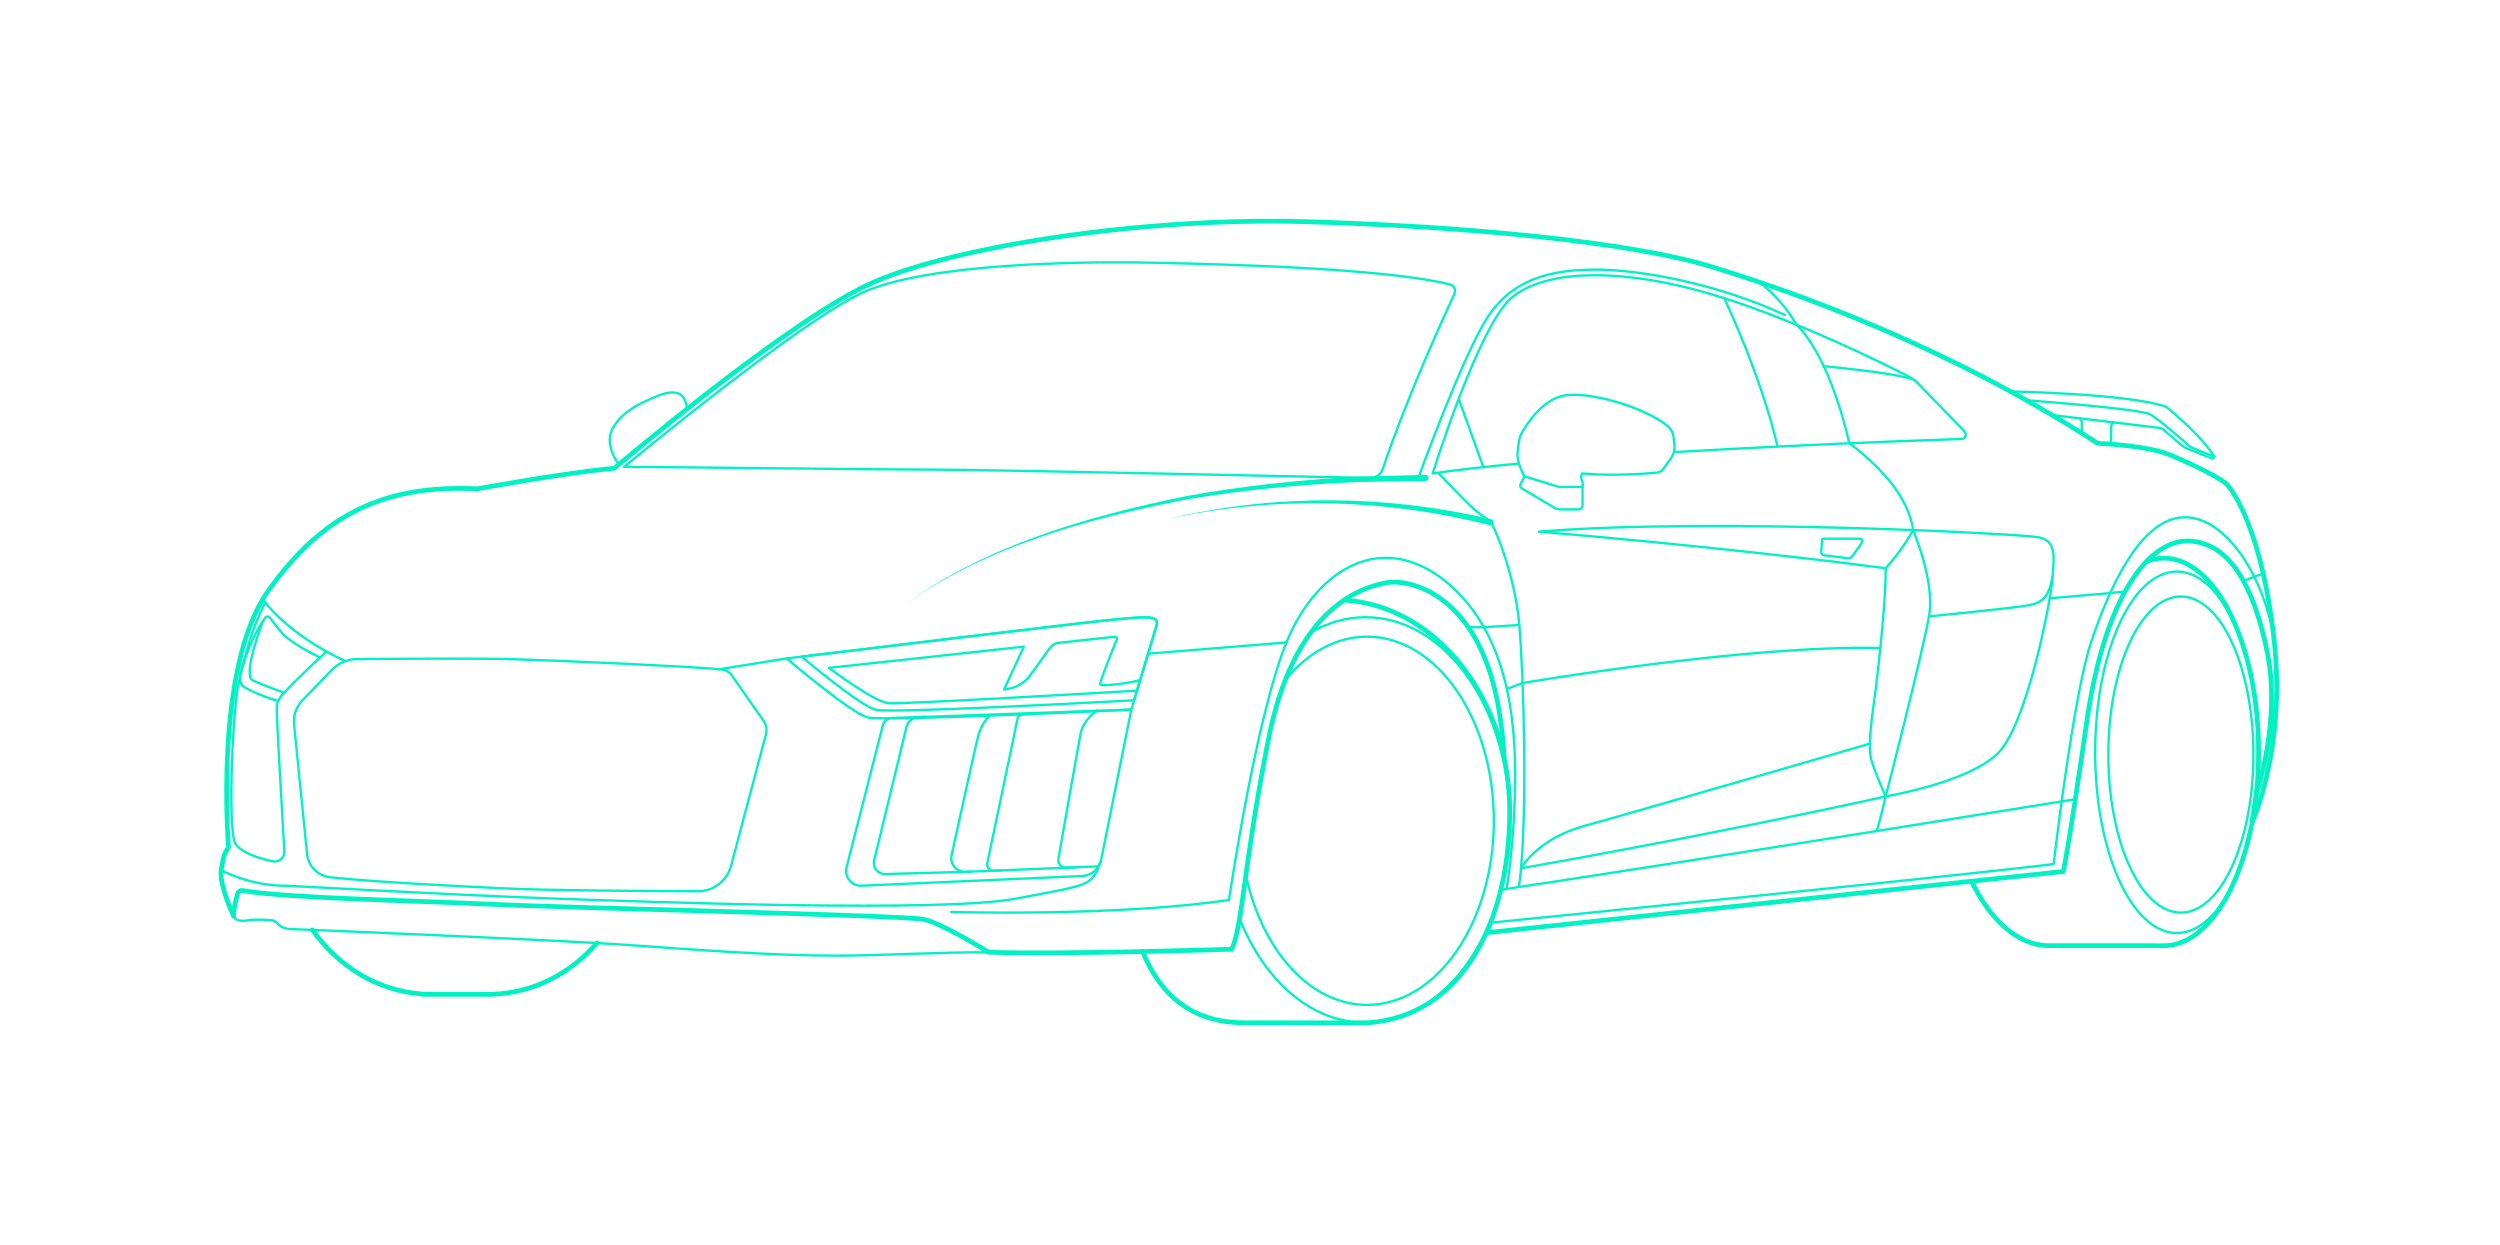 <?xml version="1.0" encoding="UTF-8"?> <svg xmlns="http://www.w3.org/2000/svg" width="1060" height="528" viewBox="0 0 1060 528" fill="none"><path d="M922.998 395.608C942.133 395.608 957.646 361.299 957.646 318.977C957.646 276.654 942.133 242.345 922.998 242.345C903.862 242.345 888.35 276.654 888.35 318.977C888.35 361.299 903.862 395.608 922.998 395.608Z" stroke="#00F2C2" stroke-linecap="round" stroke-linejoin="round"></path><path d="M490.429 265.039C489.363 268.6 483.437 288.33 480.864 296.908C480.136 299.351 479.668 300.885 479.668 300.885C479.668 300.885 375.36 305.85 368.186 304.264C361.012 302.678 333.538 279.18 333.538 279.18C333.538 279.18 335.825 278.894 339.828 278.426C365.664 275.28 462.669 263.531 472.676 262.673C484.217 261.659 491.781 260.464 490.377 265.065L490.429 265.039Z" stroke="#00F2C2" stroke-linecap="round" stroke-linejoin="round"></path><path d="M490.429 265.039C489.364 268.6 483.437 288.33 480.864 296.908C465.295 297.766 378.037 302.445 371.513 300.989C365.795 299.715 347.184 284.534 339.854 278.426C365.691 275.28 462.695 263.531 472.703 262.673C484.243 261.659 491.807 260.464 490.403 265.065L490.429 265.039Z" stroke="#00F2C2" stroke-linecap="round" stroke-linejoin="round"></path><path d="M483.436 288.382C477.016 290.019 467.347 290.929 466.541 290.331C465.865 289.837 471.688 275.67 473.533 271.173C473.793 270.549 473.299 269.9 472.623 269.978L448.944 272.551C447.41 272.707 446.007 273.539 445.123 274.787L436.909 286.198C434.596 289.421 431.035 291.579 427.11 292.125L425.733 292.333L434.102 274.189L351.472 283.183C351.472 283.183 370.732 297.714 376.84 298.181C382.949 298.623 482.085 292.853 482.085 292.853L483.41 288.434L483.436 288.382Z" stroke="#00F2C2" stroke-linecap="round" stroke-linejoin="round"></path><path d="M310.429 286.588L323.685 305.512C324.907 307.253 325.297 309.437 324.751 311.464L309.935 367.196C308.246 373.513 302.527 377.906 296.003 377.88C276.015 377.828 234.167 377.594 214.724 376.71C193.098 375.722 157.93 373.903 139.969 371.953C134.927 371.407 130.898 367.482 130.222 362.439L124.686 307.149C124.322 303.406 125.596 299.689 128.221 296.96L140.749 283.988C143.504 281.129 147.299 279.491 151.276 279.465C165.702 279.335 201.442 279.049 217.921 279.517C236.87 280.063 291.584 282.481 305.776 283.806C307.648 283.988 309.337 284.976 310.429 286.536V286.588Z" stroke="#00F2C2" stroke-linecap="round" stroke-linejoin="round"></path><path d="M333.589 279.154L304.711 283.781" stroke="#00F2C2" stroke-linecap="round" stroke-linejoin="round"></path><path d="M111.587 254.225C111.587 254.225 120.893 268.392 146.469 280.349" stroke="#00F2C2" stroke-linecap="round" stroke-linejoin="round"></path><path d="M112.443 255.421C112.443 255.421 107.167 265.949 105.01 274.605C102.852 283.261 99.551 289.006 103.814 291.475C108.077 293.944 114.029 296.102 117.408 297.064" stroke="#00F2C2" stroke-linecap="round" stroke-linejoin="round"></path><path d="M138.436 276.242C138.436 276.242 127.571 286.25 122.346 291.761C117.122 297.272 117.278 297.22 117.408 303.328C117.538 308.319 119.747 346.947 120.553 360.958C120.709 363.635 118.292 365.715 115.666 365.195C110.572 364.155 103.112 361.998 99.941 357.968C96.198 353.185 98.797 294.672 101.76 287.784" stroke="#00F2C2" stroke-linecap="round" stroke-linejoin="round"></path><path d="M374.345 307.435L358.958 367.716C357.918 371.797 361.115 375.722 365.326 375.54L458.769 371.433C462.772 371.251 466.125 368.392 466.905 364.467L479.693 300.859L378.062 304.446C376.295 304.498 374.787 305.72 374.371 307.435H374.345Z" stroke="#00F2C2" stroke-linecap="round" stroke-linejoin="round"></path><path d="M392.099 303.952L389.603 304.03C387.082 304.108 384.925 305.876 384.327 308.345L370.655 364.779C369.927 367.794 372.24 370.68 375.333 370.602L411.619 369.588" stroke="#00F2C2" stroke-linecap="round" stroke-linejoin="round"></path><path d="M419.729 303.406C419.729 303.406 416.194 306.24 414.608 312.608C413.387 317.469 406.629 348.272 403.483 362.621C402.678 366.339 405.589 369.822 409.384 369.666L465.762 367.326" stroke="#00F2C2" stroke-linecap="round" stroke-linejoin="round"></path><path d="M424.745 369.042L421.34 369.172C419.572 369.172 418.272 367.69 418.636 365.949L431.425 304.81C431.659 303.718 432.594 302.912 433.712 302.86L437.247 302.73" stroke="#00F2C2" stroke-linecap="round" stroke-linejoin="round"></path><path d="M465.112 301.249C465.112 301.249 459.445 304.992 458.25 310.815C457.262 315.65 450.92 351.808 448.788 364.051C448.424 366.131 450.062 368.002 452.167 367.924L456.17 367.768" stroke="#00F2C2" stroke-linecap="round" stroke-linejoin="round"></path><path d="M486.789 277.152L545.455 272.395" stroke="#00F2C2" stroke-linecap="round" stroke-linejoin="round"></path><path d="M637.781 321.264C637.391 314.402 636.637 307.383 635.441 300.365C627.383 252.873 598.428 244.815 587.069 247.207C575.71 249.598 548.548 258.852 537.813 313.492C527.052 368.132 527.052 391.423 522.295 402.471C522.295 402.471 452.921 404.758 419.235 403.77C419.235 403.77 399.87 391.631 391.708 389.837C383.547 388.044 236.844 384.873 206.979 383.365C178.179 381.935 119.54 380.765 102.957 377.594C101.995 377.412 101.033 378.01 100.747 378.946C100.097 381.207 99.032 385.262 99.032 388.434C99.032 388.434 92.767 374.839 93.807 368.886C94.847 362.907 94.665 362.725 96.9 359.19C96.9 359.19 90.532 283.339 113.613 250.69C136.695 218.041 163.181 205.304 202.404 207.279C202.404 207.279 237.832 200.703 260.524 198.519C260.524 198.519 335.382 134.911 370.317 119.678C405.251 104.446 484.476 91.994 553.746 93.996C623.017 95.997 691.897 102.756 725.74 113.102C759.582 123.447 825.681 146.556 889.363 187.965C889.363 187.965 910.261 188.771 920.216 192.93C930.171 197.089 941.92 202.886 944.311 205.46C946.703 208.033 959.153 225.059 964.222 271.355C969.29 317.651 954.968 348.402 954.968 348.402L956.736 336.237C956.736 336.237 967.211 305.85 961.389 276.892C955.566 247.934 945.273 230.466 928.534 229.4C911.821 228.361 892.56 251.652 884.788 306.006C877.017 360.36 874.833 369.51 874.833 369.51L630.191 395.478" stroke="#00F2C2" stroke-width="2" stroke-linecap="round" stroke-linejoin="round"></path><path d="M99.032 388.46C99.032 388.46 99.785 391.527 106.128 390.019C106.128 390.019 114.705 389.707 116.291 390.435C117.85 391.137 118.37 393.763 123.387 393.919C128.377 394.075 237.65 398.624 265.514 400.625C293.379 402.627 328.131 405.2 354.097 405.2C374.008 405.2 400.182 403.562 419.235 403.796" stroke="#00F2C2" stroke-linecap="round" stroke-linejoin="round"></path><path d="M264.604 197.947C264.604 197.947 339.385 135.873 366.132 123.889C392.878 111.906 456.092 110.762 486.815 111.36C516.265 111.932 586.627 113.596 614.751 120.588C616.518 121.03 617.454 122.979 616.674 124.643C611.866 134.937 596.4 168.859 586.263 198.909C585.483 201.196 583.352 202.704 580.961 202.652C555.488 202.106 417.571 199.143 398.077 199.143C376.581 199.143 277.757 197.947 264.604 197.947Z" stroke="#00F2C2" stroke-linecap="round" stroke-linejoin="round"></path><path d="M643.395 196.621C629.853 197.869 617.584 199.247 607.473 200.728C607.473 200.728 626.733 138.836 640.536 126.593C655.273 113.543 689.87 113.517 729.3 125.865C763.195 136.47 799.558 154.64 809.072 159.527C810.657 160.333 812.061 161.399 813.308 162.647L832.959 182.896C834.103 184.092 833.323 186.068 831.659 186.12C820.716 186.484 790.045 187.549 753.681 189.343C739.515 190.045 725.037 190.799 709.988 191.708" stroke="#00F2C2" stroke-linecap="round" stroke-linejoin="round"></path><path d="M746.118 119.73C746.118 119.73 755.501 126.619 761.687 137.719C761.687 137.719 774.865 148.272 784.145 187.966C784.145 187.966 791.631 193.164 799.376 201.821C807.148 210.477 810.553 219.211 811.151 224.748C811.151 224.748 820.274 246.037 818.039 260.36C815.804 274.683 799.532 337.693 799.532 337.693C799.532 337.693 835.064 331.714 847.307 319.185C859.549 306.656 869.401 255.291 870.154 246.037C870.908 236.783 872.234 229.323 864.488 227.815C856.716 226.333 725.038 219.445 652.492 225.423C652.492 225.423 730.028 231.792 799.558 240.942" stroke="#00F2C2" stroke-linecap="round" stroke-linejoin="round"></path><path d="M817.884 261.373C817.884 261.373 854.819 257.682 859.992 256.668C865.164 255.68 868.699 254.043 870.259 244.503" stroke="#00F2C2" stroke-linecap="round" stroke-linejoin="round"></path><path d="M811.15 224.747C806.966 232.806 799.532 240.942 799.532 240.942C799.688 253.341 796.699 281.103 795.347 291.865C793.995 302.626 791.604 316.299 793.554 322.564C795.503 328.829 799.532 337.693 799.532 337.693C799.532 337.693 797.037 348.454 795.737 352.328" stroke="#00F2C2" stroke-linecap="round" stroke-linejoin="round"></path><path d="M879.954 338.862C879.954 338.862 700.89 367.69 636.377 377.23" stroke="#00F2C2" stroke-linecap="round" stroke-linejoin="round"></path><path d="M799.532 337.693C799.532 337.693 732.108 352.821 644.902 368.158" stroke="#00F2C2" stroke-linecap="round" stroke-linejoin="round"></path><path d="M610.071 200.729C610.071 200.729 622.028 213.466 625.407 216.247C628.786 219.029 630.19 219.731 631.983 221.42C633.777 223.11 642.328 244.217 644.122 264.233C645.915 284.249 647.995 345.907 644.122 375.541" stroke="#00F2C2" stroke-linecap="round" stroke-linejoin="round"></path><path d="M773.201 228.413H788.719C789.499 228.413 789.967 229.296 789.525 229.946L785.522 235.691C785.028 236.419 784.17 236.783 783.286 236.679L773.357 235.431C772.655 235.353 772.136 234.703 772.188 234.001L772.578 229.01C772.578 228.673 772.889 228.413 773.227 228.413H773.201Z" stroke="#00F2C2" stroke-linecap="round" stroke-linejoin="round"></path><path d="M382.247 257.37C417.389 231.324 460.797 218.976 503.139 210.32C526.636 206.057 551.511 203.432 575.32 202.106L604.406 201.352C605.134 201.352 605.732 201.898 605.732 202.626C605.732 203.38 605.134 203.978 604.38 203.952L575.398 204.368C551.667 205.433 526.818 207.773 503.373 211.75C461.031 219.912 417.597 231.766 382.221 257.37H382.247Z" fill="#00F2C2"></path><path d="M601.365 202.626C601.365 202.626 620.106 151.053 630.555 134.781C641.004 118.509 657.12 114.323 676.536 114.323C695.953 114.323 728.651 120.432 756.853 133.585" stroke="#00F2C2" stroke-linecap="round" stroke-linejoin="round"></path><path d="M495.107 220.042C539.97 209.359 587.433 209.593 632.296 220.172C633.959 220.562 633.362 223.162 631.646 222.694C587.225 211.308 539.97 210.243 495.107 220.042Z" fill="#00F2C2"></path><path d="M93.807 368.912C93.807 368.912 105.764 375.8 122.165 375.566C122.165 375.566 192.943 379.518 235.337 380.999C277.731 382.481 399.558 386.978 430.906 380.999C462.253 375.021 462.798 375.904 466.567 365.611" stroke="#00F2C2" stroke-linecap="round" stroke-linejoin="round"></path><path d="M403.327 386.666C403.327 386.666 472.416 388.746 521.1 381.597C521.1 381.597 533.264 298.259 547.066 268.652C561.102 238.55 589.174 224.67 615.739 248.922C642.303 273.201 642.901 314.168 642.303 337.277C641.705 360.386 638.768 376.892 638.768 376.892" stroke="#00F2C2" stroke-linecap="round" stroke-linejoin="round"></path><path d="M622.549 265.948H629.177L644.175 264.987" stroke="#00F2C2" stroke-linecap="round" stroke-linejoin="round"></path><path d="M638.924 292.125L645.578 289.603C645.578 289.603 740.503 273.357 797.271 274.76" stroke="#00F2C2" stroke-linecap="round" stroke-linejoin="round"></path><path d="M644.902 368.158C644.902 368.158 651.868 355.629 671.571 350.248C691.273 344.867 792.826 315.312 792.826 315.312" stroke="#00F2C2" stroke-linecap="round" stroke-linejoin="round"></path><path d="M631.985 391.215C631.985 391.215 825.448 371.927 870.753 366.365C870.753 366.365 879.019 295.088 886.583 272.395C894.146 249.702 906.883 221.42 924.402 219.445C941.921 217.443 958.842 241.41 964.015 269.64" stroke="#00F2C2" stroke-linecap="round" stroke-linejoin="round"></path><path d="M869.063 253.679L894.692 251.469L901.06 250.768" stroke="#00F2C2" stroke-linecap="round" stroke-linejoin="round"></path><path d="M951.251 246.401L955.774 244.503L959.595 243.255" stroke="#00F2C2" stroke-linecap="round" stroke-linejoin="round"></path><path d="M852.401 165.974C852.401 165.974 902.307 166.884 918.423 172.447C918.423 172.447 933.16 184.196 938.931 193.736L928.768 189.551C928.768 189.551 915.226 177.412 911.457 175.618C907.662 173.824 881.773 171.485 859.081 169.665" stroke="#00F2C2" stroke-linecap="round" stroke-linejoin="round"></path><path d="M869.946 175.956L915.303 181.389C916.109 181.493 916.836 181.805 917.46 182.324L925.18 188.901C925.7 189.343 926.298 189.707 926.948 189.993C929.781 191.163 937.891 194.516 938.02 194.49C938.124 194.49 938.904 193.762 938.904 193.762" stroke="#00F2C2" stroke-linecap="round" stroke-linejoin="round"></path><path d="M881.852 177.386C881.852 177.386 882.657 177.646 882.657 179.465V183.702" stroke="#00F2C2" stroke-linecap="round" stroke-linejoin="round"></path><path d="M896.147 179.075C896.147 179.075 895.082 179.283 895.082 181.779V188.329" stroke="#00F2C2" stroke-linecap="round" stroke-linejoin="round"></path><path d="M773.28 155.264C773.28 155.264 801.846 157.89 811.177 160.801" stroke="#00F2C2" stroke-linecap="round" stroke-linejoin="round"></path><path d="M135.682 278.79C135.682 278.79 123.362 272.759 119.801 268.652C117.539 266.052 115.642 263.505 114.55 261.971C114.03 261.243 112.939 261.217 112.419 261.971C110.157 265.065 105.037 273.175 101.866 286.484" stroke="#00F2C2" stroke-linecap="round" stroke-linejoin="round"></path><path d="M111.586 263.115C111.586 263.115 102.489 286.328 107.246 288.537C112.028 290.721 120.528 293.736 120.528 293.736" stroke="#00F2C2" stroke-linecap="round" stroke-linejoin="round"></path><path d="M645.163 207.019L658.835 215.155C659.771 215.701 660.811 215.987 661.903 215.987H669.388C670.272 215.987 671 215.259 671 214.376V206.447H661.565C661.201 206.447 660.811 206.395 660.473 206.291L646.333 201.976L644.695 205.434C644.41 206.005 644.643 206.707 645.189 207.019H645.163Z" stroke="#00F2C2" stroke-linecap="round" stroke-linejoin="round"></path><path d="M646.306 201.976C646.306 201.976 643.109 196.102 643.421 192.072C643.577 189.915 643.837 188.199 644.071 186.978C644.331 185.6 644.798 184.274 645.5 183.078C647.788 179.127 654.052 169.691 662.733 167.794C672.922 165.584 697.304 172.473 707.181 180.739C708.558 181.883 709.39 183.546 709.598 185.34L709.962 188.511C710.196 190.565 709.65 192.644 708.454 194.334L705.361 198.675C704.659 199.663 703.542 200.313 702.32 200.417C697.278 200.884 683.294 201.924 670.869 200.729C670.869 200.729 670.011 201.872 670.661 203.406C671.363 205.044 670.999 206.447 670.999 206.447" stroke="#00F2C2" stroke-linecap="round" stroke-linejoin="round"></path><path d="M731.094 126.437C731.094 126.437 746.664 159.112 753.682 189.343" stroke="#00F2C2" stroke-linecap="round" stroke-linejoin="round"></path><path d="M618.494 169.146L628.969 198.077" stroke="#00F2C2" stroke-linecap="round" stroke-linejoin="round"></path><path d="M262.395 196.986C262.395 196.986 256.261 189.005 259.406 182.429C262.551 175.852 269.101 172.135 274.481 169.743C279.862 167.352 290.337 161.997 291.299 173.487" stroke="#00F2C2" stroke-linecap="round" stroke-linejoin="round"></path><path d="M570.147 254.433C609.162 257.11 640.119 296.18 640.119 343.957C640.119 391.735 619.221 430.752 580.362 433.638C578.828 433.742 529 433.638 527.467 433.638C505.373 433.638 492.065 421.992 484.475 403.484" stroke="#00F2C2" stroke-width="2" stroke-linecap="round" stroke-linejoin="round"></path><path d="M555.149 268.522C562.479 264.155 570.536 261.711 579.01 261.711C612.774 261.711 640.119 300.209 640.119 347.674C640.119 395.14 612.748 433.638 579.01 433.638C556.033 433.638 536.018 415.806 525.595 389.447" stroke="#00F2C2" stroke-linecap="round" stroke-linejoin="round"></path><path d="M545.116 288.173C554.448 276.788 566.482 269.951 579.634 269.951C609.318 269.951 633.387 304.888 633.387 348.012C633.387 391.137 609.318 426.073 579.634 426.073C555.253 426.073 534.693 402.522 528.091 370.237" stroke="#00F2C2" stroke-linecap="round" stroke-linejoin="round"></path><path d="M924.688 386.952C941.67 386.952 955.437 356.949 955.437 319.938C955.437 282.928 941.67 252.925 924.688 252.925C907.705 252.925 893.938 282.928 893.938 319.938C893.938 356.949 907.705 386.952 924.688 386.952Z" stroke="#00F2C2" stroke-linecap="round" stroke-linejoin="round"></path><path d="M835.949 373.669C843.877 390.097 855.314 400.547 868.076 400.963L917.436 400.989C939.634 400.989 957.647 364.207 957.647 318.821C957.647 273.435 939.634 236.653 917.436 236.653C914.967 236.653 912.575 237.094 910.236 237.978" stroke="#00F2C2" stroke-width="2" stroke-linecap="round" stroke-linejoin="round"></path><path d="M132.433 394.256C143.505 409.827 160.141 420.172 178.907 421.446V421.602H208.773V421.55C226.136 421.056 241.784 412.842 253.142 399.819" stroke="#00F2C2" stroke-width="2" stroke-linecap="round" stroke-linejoin="round"></path></svg> 